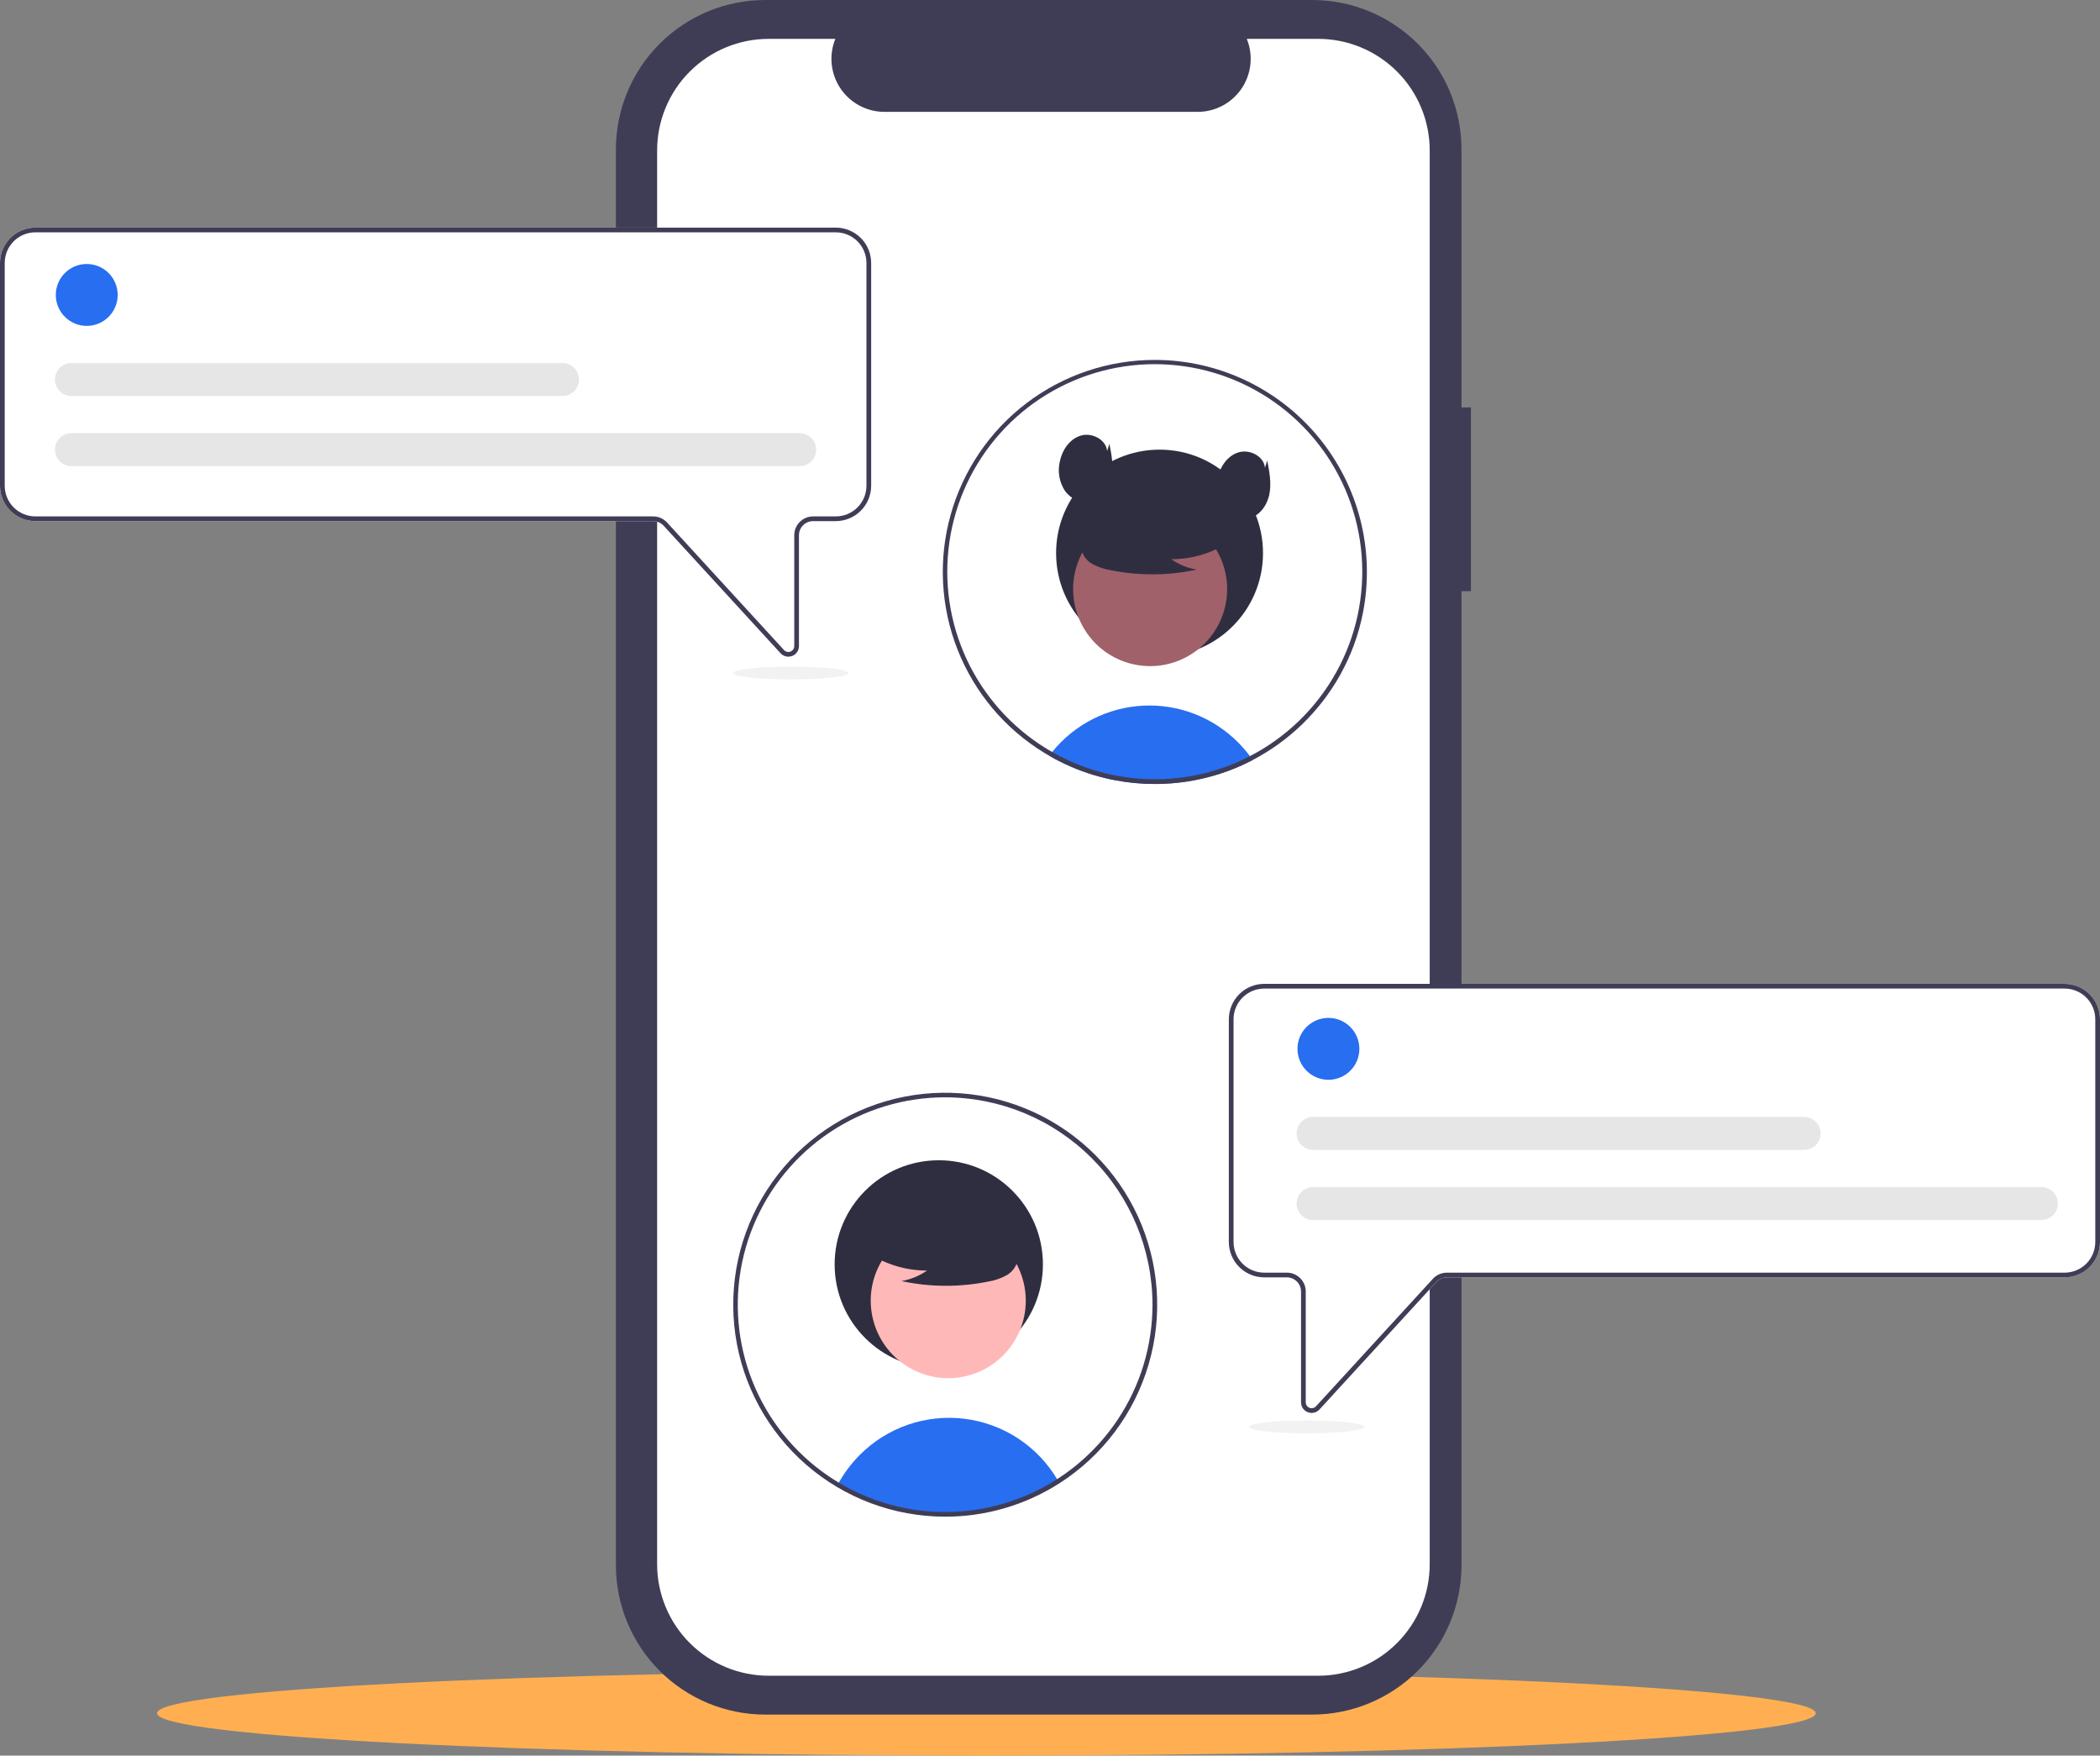 <svg width="335" height="280" viewBox="0 0 335 280" fill="none" xmlns="http://www.w3.org/2000/svg">
<rect x="0" y="0" width="335" height="280" fill="#808080" stroke="none"/>
<g clip-path="url(#clip0_68_338)">
<path d="M157.35 280C230.419 280 289.652 276.972 289.652 273.237C289.652 269.501 230.419 266.473 157.35 266.473C84.282 266.473 25.049 269.501 25.049 273.237C25.049 276.972 84.282 280 157.35 280Z" fill="#FFAF52"/>
<path d="M234.647 64.983H233.144V23.823C233.144 17.505 230.633 11.445 226.164 6.978C221.695 2.51 215.634 6.97573e-06 209.314 0H122.082C115.762 -1.19583e-05 109.701 2.51 105.232 6.977C100.763 11.445 98.252 17.505 98.252 23.823V249.633C98.252 255.951 100.763 262.011 105.232 266.478C109.701 270.946 115.762 273.456 122.082 273.456H209.314C215.634 273.456 221.695 270.946 226.164 266.479C230.633 262.011 233.144 255.952 233.144 249.633V94.282H234.647L234.647 64.983Z" fill="#3F3D56"/>
<path d="M228.072 23.989V249.467C228.072 254.186 226.197 258.711 222.859 262.047C219.522 265.384 214.995 267.258 210.275 267.259H122.625C117.905 267.258 113.378 265.384 110.041 262.047C106.703 258.711 104.828 254.186 104.828 249.467V23.989C104.828 19.27 106.703 14.745 110.041 11.409C113.378 8.072 117.905 6.198 122.625 6.198H133.258C132.735 7.481 132.536 8.873 132.678 10.252C132.821 11.63 133.299 12.953 134.072 14.103C134.846 15.253 135.89 16.195 137.113 16.847C138.336 17.499 139.701 17.841 141.087 17.842H191.061C192.447 17.841 193.812 17.499 195.035 16.847C196.258 16.195 197.302 15.253 198.075 14.103C198.849 12.953 199.327 11.63 199.47 10.252C199.612 8.873 199.413 7.481 198.89 6.198H210.275C214.995 6.198 219.521 8.072 222.859 11.409C226.197 14.745 228.072 19.27 228.072 23.989Z" fill="white"/>
<path d="M199.835 121.214C199.252 121.519 198.66 121.807 198.057 122.078C197.508 122.326 196.951 122.559 196.385 122.777C196.178 122.856 195.968 122.935 195.757 123.014C194.093 123.617 192.384 124.088 190.645 124.423C189.785 124.592 188.913 124.725 188.029 124.821C187.3 124.904 186.564 124.963 185.819 124.998C185.289 125.024 184.759 125.035 184.226 125.035C182.112 125.036 180.003 124.839 177.926 124.446C177.385 124.348 176.855 124.231 176.325 124.104C173.762 123.489 171.28 122.574 168.932 121.376C168.722 121.271 168.511 121.158 168.301 121.049C167.989 120.884 167.684 120.711 167.38 120.53C167.526 120.327 167.684 120.128 167.846 119.933C169.604 117.754 171.803 115.97 174.297 114.697C176.792 113.425 179.527 112.692 182.324 112.546C185.121 112.401 187.917 112.847 190.53 113.854C193.143 114.861 195.514 116.408 197.49 118.392C198.175 119.08 198.811 119.816 199.392 120.594C199.546 120.797 199.692 121.004 199.835 121.214Z" fill="#276EF1"/>
<path d="M184.976 104.709C194.091 104.709 201.48 97.322 201.48 88.21C201.48 79.098 194.091 71.712 184.976 71.712C175.861 71.712 168.472 79.098 168.472 88.21C168.472 97.322 175.861 104.709 184.976 104.709Z" fill="#2F2E41"/>
<path d="M189.365 104.732C195.318 101.479 197.506 94.018 194.252 88.067C190.998 82.117 183.534 79.93 177.582 83.183C171.629 86.436 169.441 93.897 172.695 99.847C175.949 105.798 183.413 107.985 189.365 104.732Z" fill="#A0616A"/>
<path d="M196.38 86.234C193.574 88.168 190.242 89.197 186.833 89.183C188.049 90.026 189.433 90.596 190.891 90.852C186.358 91.824 181.674 91.85 177.131 90.929C176.121 90.768 175.146 90.433 174.25 89.94C173.803 89.691 173.414 89.35 173.108 88.941C172.802 88.531 172.585 88.062 172.472 87.563C172.17 85.839 173.514 84.273 174.911 83.217C177.049 81.625 179.514 80.529 182.128 80.007C184.743 79.484 187.44 79.549 190.026 80.198C191.715 80.634 193.406 81.371 194.503 82.727C195.6 84.082 195.925 86.172 194.88 87.568L196.38 86.234Z" fill="#2F2E41"/>
<path d="M184.226 57.402C176.848 57.401 169.673 59.811 163.793 64.266C157.914 68.72 153.652 74.974 151.658 82.074C149.663 89.174 150.046 96.732 152.748 103.595C155.449 110.458 160.321 116.249 166.621 120.087L166.839 120.215C167.019 120.324 167.199 120.429 167.38 120.53C167.684 120.711 167.989 120.884 168.301 121.049C168.511 121.158 168.722 121.271 168.932 121.376C171.28 122.574 173.762 123.489 176.325 124.104C176.855 124.231 177.385 124.348 177.926 124.446C180.003 124.839 182.112 125.036 184.226 125.035C184.759 125.035 185.289 125.024 185.819 124.998C186.564 124.964 187.3 124.905 188.029 124.821C188.913 124.724 189.785 124.591 190.645 124.423C192.384 124.088 194.093 123.617 195.757 123.014C195.968 122.935 196.178 122.856 196.385 122.777C196.952 122.559 197.51 122.326 198.057 122.078C198.659 121.808 199.251 121.52 199.835 121.214C205.686 118.151 210.522 113.456 213.757 107.699C213.772 107.669 213.791 107.639 213.806 107.609C215.531 104.513 216.756 101.164 217.433 97.685C218.384 92.788 218.24 87.742 217.011 82.907C215.782 78.073 213.5 73.569 210.326 69.72C207.153 65.87 203.168 62.77 198.655 60.64C194.143 58.511 189.216 57.405 184.226 57.402ZM213.189 107.169C213.159 107.222 213.133 107.274 213.103 107.323C209.933 112.995 205.165 117.61 199.392 120.594C198.816 120.895 198.231 121.177 197.636 121.44C197.144 121.661 196.64 121.872 196.133 122.067C195.919 122.15 195.701 122.232 195.483 122.308C194.045 122.833 192.572 123.254 191.074 123.57C189.963 123.807 188.84 123.983 187.71 124.1C187.014 124.175 186.308 124.228 185.598 124.254C185.143 124.273 184.684 124.284 184.226 124.284C182.18 124.286 180.139 124.096 178.129 123.717C176.907 123.491 175.698 123.195 174.51 122.83C172.699 122.271 170.94 121.558 169.252 120.699C169.056 120.598 168.861 120.497 168.669 120.391C168.394 120.245 168.116 120.094 167.846 119.933C167.643 119.82 167.44 119.7 167.241 119.58C167.124 119.512 167.008 119.441 166.891 119.369C161.368 115.978 156.962 111.041 154.22 105.169C151.478 99.298 150.521 92.751 151.467 86.341C152.413 79.93 155.221 73.939 159.542 69.109C163.864 64.28 169.509 60.825 175.776 59.173C182.044 57.522 188.659 57.746 194.8 59.818C200.941 61.891 206.339 65.72 210.323 70.831C214.307 75.942 216.703 82.11 217.212 88.57C217.722 95.03 216.323 101.497 213.189 107.169Z" fill="#3F3D56"/>
<path d="M176.618 71.939C176.441 70.073 174.153 68.923 172.364 69.487C170.575 70.051 169.401 71.852 169.046 73.693C168.875 74.468 168.859 75.27 168.999 76.052C169.138 76.833 169.431 77.579 169.86 78.248C170.764 79.549 172.426 80.361 173.975 80.03C175.745 79.653 176.97 77.926 177.321 76.152C177.672 74.378 177.324 72.549 176.976 70.775L176.618 71.939Z" fill="#2F2E41"/>
<path d="M201.794 74.606C201.616 72.739 199.329 71.59 197.54 72.154C195.751 72.718 194.577 74.519 194.222 76.36C194.051 77.135 194.035 77.937 194.174 78.718C194.314 79.5 194.607 80.246 195.036 80.915C195.94 82.216 197.601 83.027 199.151 82.697C200.92 82.32 202.146 80.593 202.497 78.819C202.847 77.045 202.499 75.216 202.152 73.441L201.794 74.606Z" fill="#2F2E41"/>
<path d="M125.756 104.734C125.522 104.733 125.29 104.684 125.076 104.59C124.862 104.495 124.671 104.357 124.513 104.183L105.862 83.843C105.651 83.613 105.393 83.429 105.107 83.303C104.821 83.177 104.511 83.112 104.199 83.112H5.641C4.146 83.11 2.712 82.515 1.654 81.458C0.597 80.401 0.002 78.967 0 77.472V41.941C0.002 40.446 0.597 39.012 1.654 37.955C2.712 36.898 4.146 36.303 5.641 36.301H133.33C134.825 36.303 136.259 36.898 137.317 37.955C138.374 39.012 138.969 40.446 138.971 41.941V77.472C138.969 78.967 138.374 80.401 137.317 81.458C136.259 82.515 134.825 83.11 133.33 83.112H129.71C129.111 83.112 128.538 83.35 128.114 83.773C127.691 84.196 127.453 84.77 127.453 85.368V103.04C127.454 103.381 127.352 103.715 127.159 103.997C126.966 104.278 126.693 104.495 126.374 104.617C126.177 104.694 125.967 104.733 125.756 104.734Z" fill="white"/>
<path d="M125.756 104.734C125.522 104.733 125.29 104.684 125.076 104.59C124.862 104.495 124.671 104.357 124.513 104.183L105.862 83.843C105.651 83.613 105.393 83.429 105.107 83.303C104.821 83.177 104.511 83.112 104.199 83.112H5.641C4.146 83.11 2.712 82.515 1.654 81.458C0.597 80.401 0.002 78.967 0 77.472V41.941C0.002 40.446 0.597 39.012 1.654 37.955C2.712 36.898 4.146 36.303 5.641 36.301H133.33C134.825 36.303 136.259 36.898 137.317 37.955C138.374 39.012 138.969 40.446 138.971 41.941V77.472C138.969 78.967 138.374 80.401 137.317 81.458C136.259 82.515 134.825 83.11 133.33 83.112H129.71C129.111 83.112 128.538 83.35 128.114 83.773C127.691 84.196 127.453 84.77 127.453 85.368V103.04C127.454 103.381 127.352 103.715 127.159 103.997C126.966 104.278 126.693 104.495 126.374 104.617C126.177 104.694 125.967 104.733 125.756 104.734ZM5.641 37.053C4.345 37.054 3.102 37.57 2.185 38.486C1.269 39.403 0.753 40.645 0.752 41.941V77.472C0.753 78.768 1.269 80.01 2.185 80.927C3.102 81.843 4.345 82.359 5.641 82.36H104.199C104.616 82.361 105.028 82.448 105.41 82.615C105.791 82.783 106.134 83.028 106.416 83.335L125.067 103.676C125.195 103.815 125.362 103.913 125.547 103.956C125.732 103.999 125.925 103.985 126.101 103.917C126.278 103.848 126.43 103.727 126.537 103.571C126.644 103.415 126.701 103.23 126.701 103.04V85.368C126.702 84.571 127.019 83.806 127.583 83.242C128.147 82.678 128.912 82.361 129.71 82.36H133.33C134.626 82.359 135.869 81.843 136.786 80.927C137.702 80.01 138.218 78.768 138.219 77.472V41.941C138.218 40.645 137.702 39.403 136.786 38.486C135.869 37.57 134.626 37.054 133.33 37.053H5.641Z" fill="#3F3D56"/>
<path d="M13.838 51.975C16.564 51.975 18.774 49.766 18.774 47.04C18.774 44.315 16.564 42.105 13.838 42.105C11.111 42.105 8.901 44.315 8.901 47.04C8.901 49.766 11.111 51.975 13.838 51.975Z" fill="#276EF1"/>
<path d="M127.571 74.347H11.4C11.055 74.347 10.712 74.279 10.392 74.147C10.072 74.015 9.782 73.821 9.537 73.577C9.292 73.332 9.098 73.042 8.965 72.723C8.833 72.403 8.765 72.061 8.765 71.715C8.765 71.369 8.833 71.026 8.965 70.707C9.098 70.387 9.292 70.097 9.537 69.853C9.782 69.608 10.072 69.414 10.392 69.282C10.712 69.15 11.055 69.082 11.4 69.083H127.571C128.268 69.084 128.937 69.361 129.43 69.855C129.923 70.348 130.2 71.017 130.2 71.715C130.2 72.412 129.923 73.081 129.43 73.575C128.937 74.068 128.268 74.346 127.571 74.347Z" fill="#E6E6E6"/>
<path d="M89.725 63.161H11.4C11.055 63.161 10.712 63.093 10.392 62.961C10.072 62.829 9.782 62.636 9.537 62.391C9.292 62.147 9.098 61.856 8.965 61.537C8.833 61.217 8.765 60.875 8.765 60.529C8.765 60.183 8.833 59.84 8.965 59.521C9.098 59.202 9.292 58.911 9.537 58.667C9.782 58.422 10.072 58.228 10.392 58.096C10.712 57.964 11.055 57.897 11.4 57.897H89.725C90.423 57.897 91.093 58.174 91.587 58.668C92.08 59.161 92.358 59.831 92.358 60.529C92.358 61.227 92.08 61.896 91.587 62.39C91.093 62.883 90.423 63.161 89.725 63.161Z" fill="#E6E6E6"/>
<path d="M208.626 225.23C208.307 225.107 208.034 224.891 207.841 224.609C207.648 224.328 207.546 223.994 207.547 223.653V205.981C207.547 205.383 207.309 204.809 206.885 204.386C206.462 203.963 205.889 203.725 205.29 203.724H201.67C200.175 203.723 198.741 203.128 197.683 202.071C196.626 201.014 196.031 199.58 196.029 198.085V162.554C196.031 161.059 196.626 159.625 197.683 158.568C198.741 157.511 200.175 156.916 201.67 156.914H329.359C330.854 156.916 332.288 157.511 333.346 158.568C334.403 159.625 334.998 161.059 335 162.554V198.085C334.998 199.58 334.403 201.014 333.346 202.071C332.288 203.128 330.854 203.723 329.359 203.724H230.801C230.489 203.725 230.179 203.79 229.893 203.916C229.607 204.042 229.349 204.226 229.138 204.456L210.487 224.796C210.329 224.969 210.138 225.108 209.924 225.202C209.71 225.297 209.478 225.346 209.244 225.346C209.033 225.346 208.823 225.307 208.626 225.23Z" fill="white"/>
<path d="M208.626 225.23C208.307 225.107 208.034 224.891 207.841 224.609C207.648 224.328 207.546 223.994 207.547 223.653V205.981C207.547 205.383 207.309 204.809 206.885 204.386C206.462 203.963 205.889 203.725 205.29 203.724H201.67C200.175 203.723 198.741 203.128 197.683 202.071C196.626 201.014 196.031 199.58 196.029 198.085V162.554C196.031 161.059 196.626 159.625 197.683 158.568C198.741 157.511 200.175 156.916 201.67 156.914H329.359C330.854 156.916 332.288 157.511 333.346 158.568C334.403 159.625 334.998 161.059 335 162.554V198.085C334.998 199.58 334.403 201.014 333.346 202.071C332.288 203.128 330.854 203.723 329.359 203.724H230.801C230.489 203.725 230.179 203.79 229.893 203.916C229.607 204.042 229.349 204.226 229.138 204.456L210.487 224.796C210.329 224.969 210.138 225.108 209.924 225.202C209.71 225.297 209.478 225.346 209.244 225.346C209.033 225.346 208.823 225.307 208.626 225.23ZM201.67 157.666C200.374 157.667 199.131 158.183 198.214 159.099C197.298 160.015 196.782 161.258 196.781 162.554V198.085C196.782 199.381 197.298 200.623 198.214 201.54C199.131 202.456 200.374 202.972 201.67 202.973H205.29C206.088 202.974 206.853 203.291 207.417 203.855C207.981 204.419 208.298 205.183 208.299 205.981V223.653C208.299 223.843 208.356 224.028 208.463 224.184C208.57 224.34 208.722 224.461 208.899 224.529C209.075 224.598 209.268 224.612 209.453 224.569C209.638 224.526 209.805 224.428 209.933 224.288L228.584 203.948C228.866 203.641 229.209 203.396 229.59 203.228C229.972 203.06 230.384 202.973 230.801 202.973H329.359C330.655 202.972 331.898 202.456 332.815 201.54C333.731 200.623 334.247 199.381 334.248 198.085V162.554C334.247 161.258 333.731 160.015 332.815 159.099C331.898 158.183 330.655 157.667 329.359 157.666H201.67Z" fill="#3F3D56"/>
<path d="M168.827 236.232C163.591 239.584 157.524 241.412 151.307 241.511C145.09 241.61 138.968 239.976 133.628 236.792C134.567 235.044 135.758 233.443 137.161 232.039C139.326 229.864 141.962 228.214 144.864 227.216C147.767 226.218 150.86 225.899 153.906 226.282C156.951 226.666 159.868 227.742 162.433 229.428C164.997 231.115 167.141 233.367 168.699 236.011C168.74 236.082 168.785 236.157 168.827 236.232Z" fill="#276EF1"/>
<path d="M149.758 218.264C158.933 218.264 166.371 210.828 166.371 201.656C166.371 192.483 158.933 185.047 149.758 185.047C140.582 185.047 133.144 192.483 133.144 201.656C133.144 210.828 140.582 218.264 149.758 218.264Z" fill="#2F2E41"/>
<path d="M162.12 213.37C165.395 207.38 163.193 199.869 157.201 196.595C151.209 193.32 143.696 195.522 140.42 201.512C137.145 207.502 139.347 215.013 145.339 218.288C151.331 221.562 158.844 219.361 162.12 213.37Z" fill="#FFB8B8"/>
<path d="M138.277 199.666C141.103 201.613 144.457 202.649 147.888 202.636C146.664 203.484 145.271 204.057 143.804 204.315C148.366 205.294 153.082 205.32 157.655 204.393C158.672 204.23 159.653 203.894 160.555 203.398C161.004 203.147 161.396 202.804 161.704 202.392C162.013 201.979 162.231 201.507 162.345 201.005C162.649 199.269 161.296 197.692 159.89 196.63C157.737 195.027 155.256 193.924 152.624 193.398C149.992 192.872 147.277 192.938 144.674 193.59C142.974 194.029 141.271 194.771 140.167 196.136C139.063 197.501 138.736 199.604 139.788 201.009L138.277 199.666Z" fill="#2F2E41"/>
<path d="M150.774 241.891C142.638 241.888 134.775 238.953 128.629 233.624C122.482 228.295 118.463 220.929 117.31 212.877C116.156 204.825 117.946 196.628 122.349 189.788C126.753 182.949 133.475 177.925 141.284 175.64C149.093 173.355 157.464 173.961 164.862 177.347C172.26 180.733 178.188 186.672 181.561 194.074C184.933 201.476 185.522 209.846 183.22 217.648C180.919 225.449 175.881 232.16 169.03 236.548C163.582 240.041 157.246 241.895 150.774 241.891ZM150.774 175.009C144.232 175.008 137.836 176.947 132.396 180.581C126.956 184.214 122.715 189.379 120.211 195.421C117.707 201.464 117.052 208.113 118.328 214.528C119.604 220.943 122.755 226.835 127.381 231.46C132.007 236.085 137.902 239.235 144.319 240.51C150.736 241.786 157.387 241.131 163.431 238.628C169.476 236.125 174.642 231.886 178.276 226.447C181.911 221.009 183.85 214.615 183.85 208.074C183.84 199.308 180.352 190.903 174.151 184.705C167.951 178.506 159.544 175.019 150.774 175.009Z" fill="#3F3D56"/>
<path d="M211.915 172.212C214.641 172.212 216.851 170.003 216.851 167.277C216.851 164.552 214.641 162.343 211.915 162.343C209.188 162.343 206.978 164.552 206.978 167.277C206.978 170.003 209.188 172.212 211.915 172.212Z" fill="#276EF1"/>
<path d="M325.647 194.584H209.477C209.131 194.584 208.789 194.516 208.469 194.384C208.149 194.252 207.859 194.058 207.614 193.814C207.369 193.569 207.175 193.279 207.042 192.96C206.91 192.64 206.842 192.298 206.842 191.952C206.842 191.606 206.91 191.263 207.042 190.944C207.175 190.624 207.369 190.334 207.614 190.09C207.859 189.845 208.149 189.651 208.469 189.519C208.789 189.387 209.131 189.319 209.477 189.32H325.647C326.346 189.32 327.015 189.597 327.509 190.091C328.003 190.584 328.28 191.254 328.28 191.952C328.28 192.65 328.003 193.319 327.509 193.813C327.015 194.306 326.346 194.584 325.647 194.584Z" fill="#E6E6E6"/>
<path d="M287.802 183.398H209.477C209.131 183.398 208.789 183.331 208.469 183.198C208.149 183.066 207.859 182.873 207.614 182.628C207.369 182.384 207.175 182.093 207.042 181.774C206.91 181.454 206.842 181.112 206.842 180.766C206.842 180.42 206.91 180.078 207.042 179.758C207.175 179.439 207.369 179.148 207.614 178.904C207.859 178.659 208.149 178.466 208.469 178.333C208.789 178.201 209.131 178.134 209.477 178.134H287.802C288.499 178.135 289.168 178.413 289.661 178.906C290.154 179.4 290.431 180.068 290.431 180.766C290.431 181.463 290.154 182.132 289.661 182.626C289.168 183.119 288.499 183.397 287.802 183.398Z" fill="#E6E6E6"/>
<path d="M208.467 228.594C213.554 228.594 217.677 228.136 217.677 227.572C217.677 227.007 213.554 226.55 208.467 226.55C203.38 226.55 199.257 227.007 199.257 227.572C199.257 228.136 203.38 228.594 208.467 228.594Z" fill="#F2F2F2"/>
<path d="M126.154 108.356C131.241 108.356 135.364 107.899 135.364 107.334C135.364 106.77 131.241 106.312 126.154 106.312C121.068 106.312 116.944 106.77 116.944 107.334C116.944 107.899 121.068 108.356 126.154 108.356Z" fill="#F2F2F2"/>
</g>
<defs>
<clipPath id="clip0_68_338">
<rect width="335" height="280" fill="white"/>
</clipPath>
</defs>
</svg>
